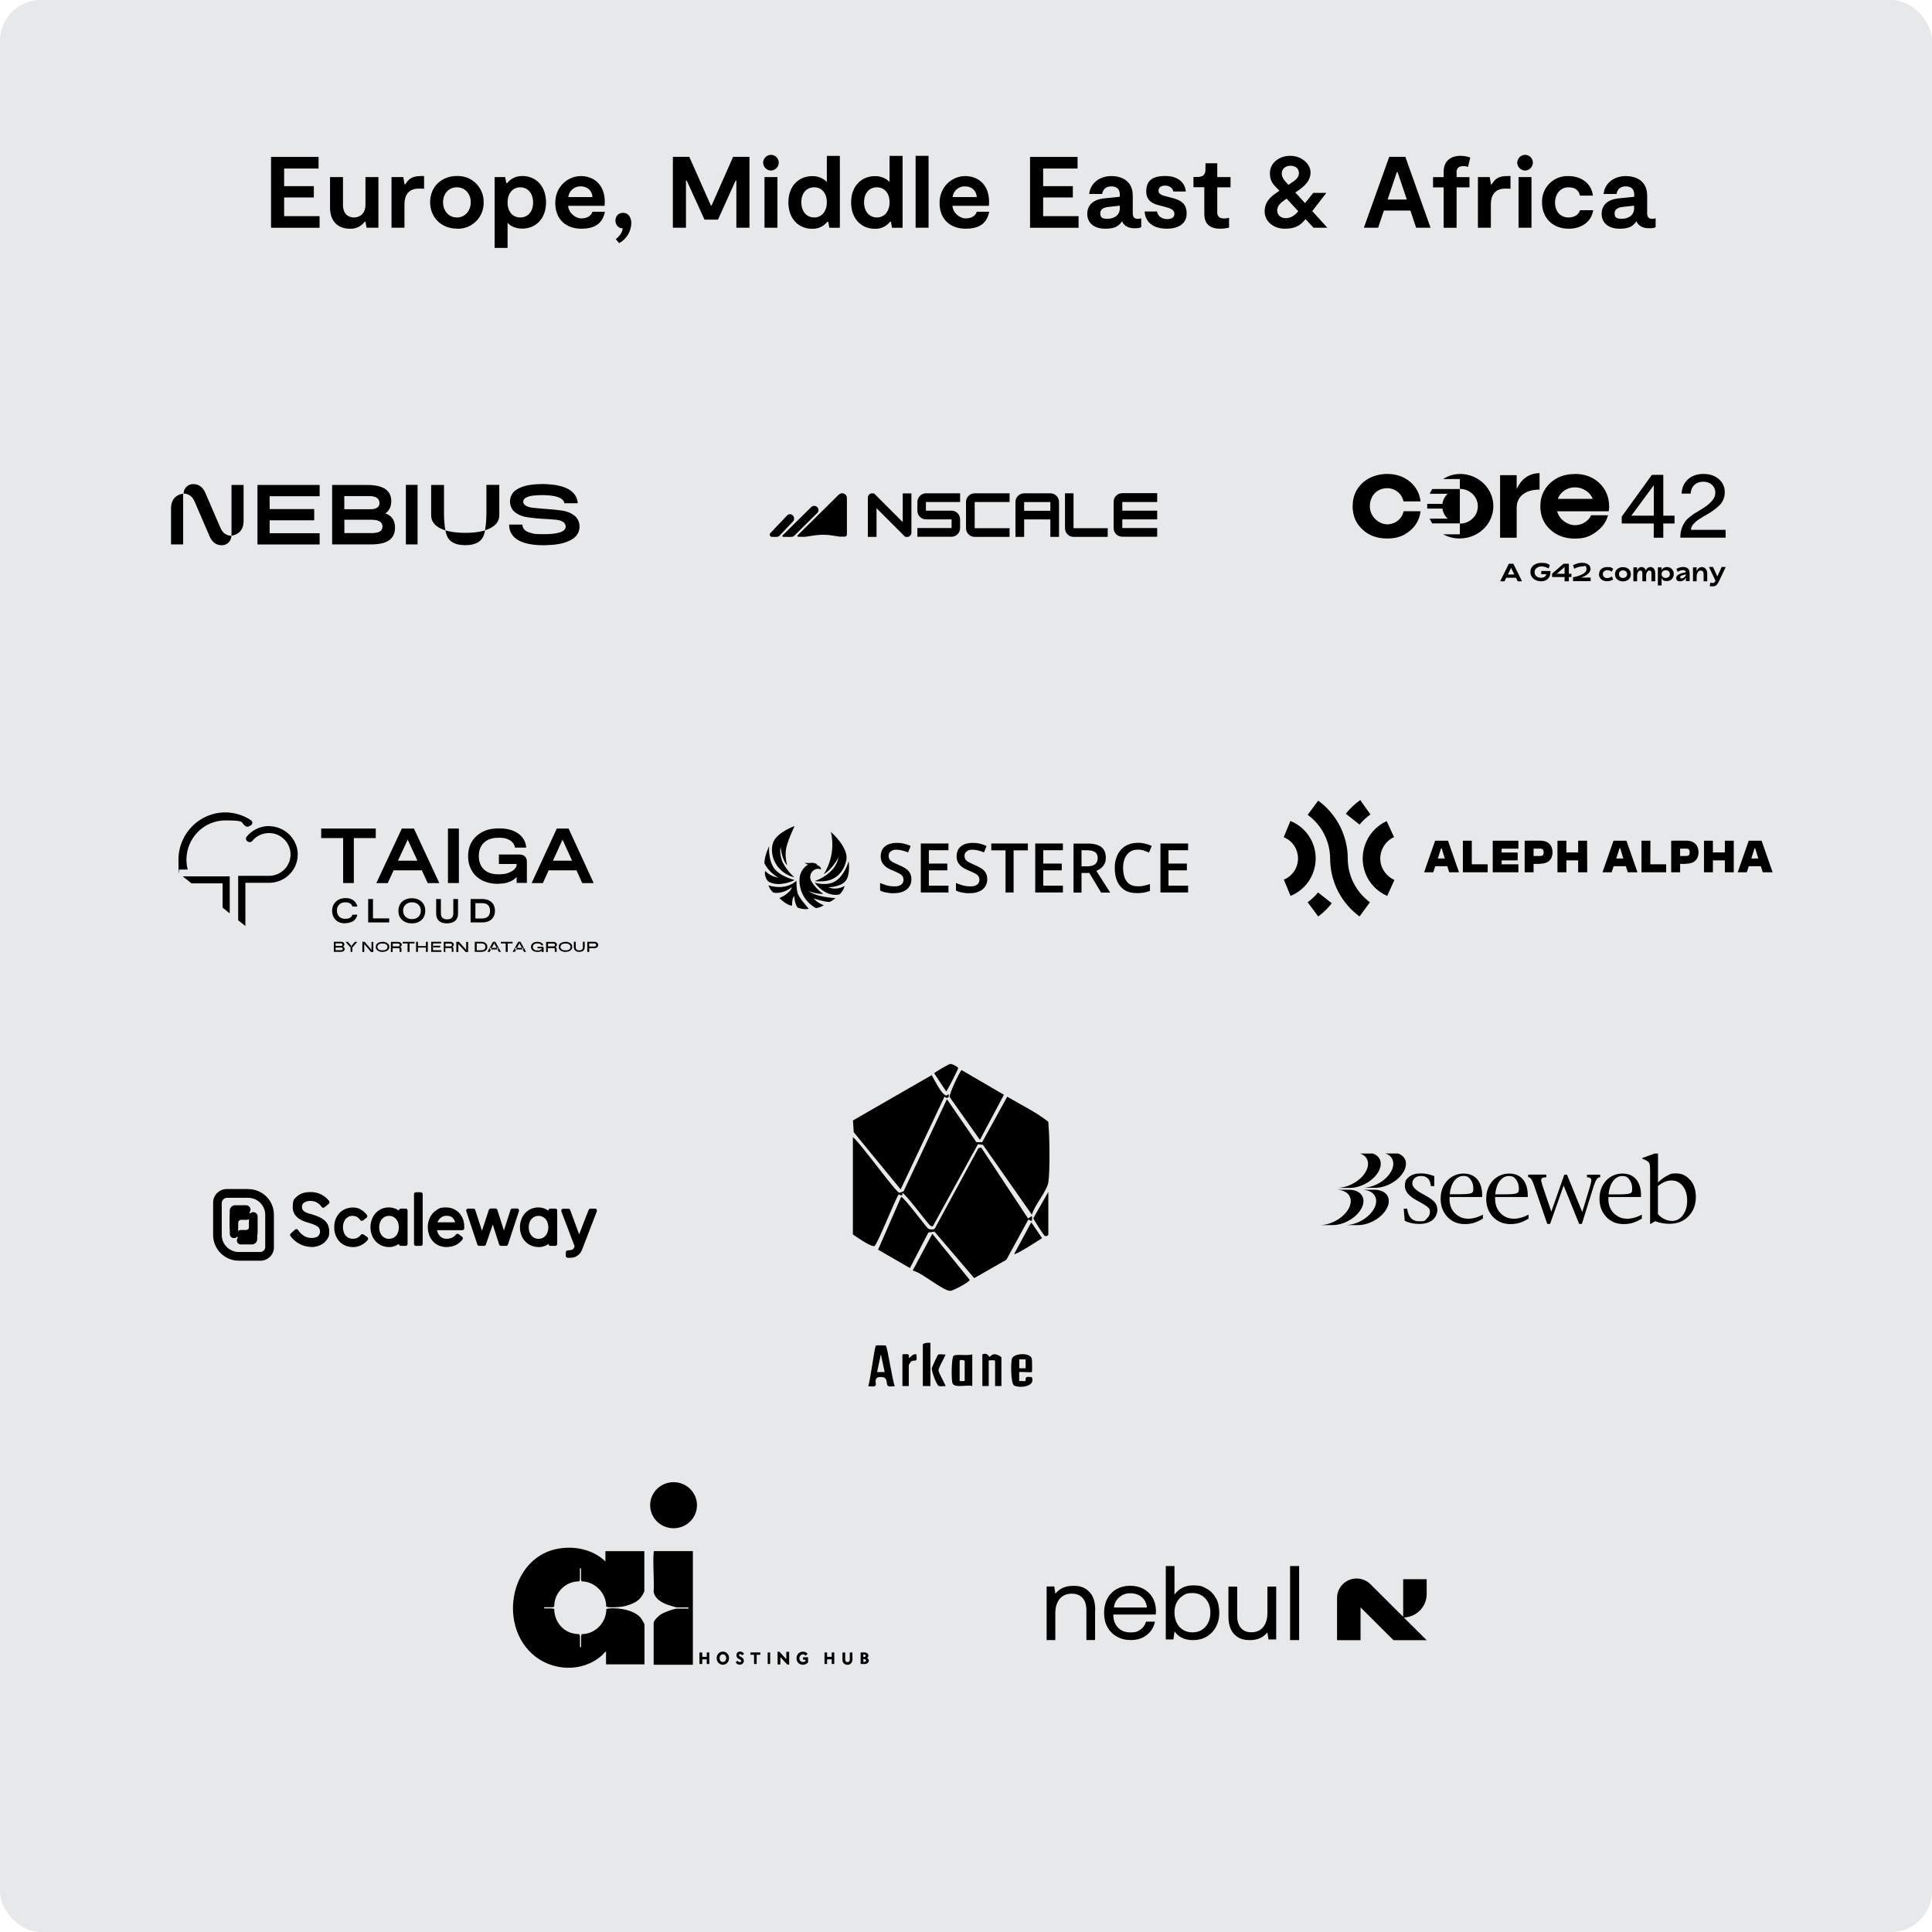<?xml version="1.0" encoding="UTF-8"?>
<svg id="Layer_1" xmlns="http://www.w3.org/2000/svg" version="1.1" viewBox="0 0 2492 2492">
  <!-- Generator: Adobe Illustrator 29.7.1, SVG Export Plug-In . SVG Version: 2.1.1 Build 8)  -->
  <defs>
    <style>
      .st0 {
        fill: #e7e8ea;
      }

      .st1 {
        fill: none;
      }

      .st2 {
        fill-rule: evenodd;
      }
    </style>
  </defs>
  <rect class="st0" x="0" y="0" width="2492" height="2492" rx="52.8" ry="52.8"/>
  <path d="M366.5,278.7v-24h38.3v-14.6h-38.3v-22.7h44.4v-15h-61.3v91.4h62.6v-15h-45.7Z"/>
  <path d="M488.1,228.4h-16.7v35.4c0,11.6-7.1,16.7-14.9,16.7s-14.1-5.2-14.1-15.9v-36.2h-16.7v39.6c0,17.1,9.9,27,25.5,27,7.5.4,14.7-2.9,19.2-9h1l1.4,7.7h15.3v-65.3h0Z"/>
  <path d="M505,293.7h16.7v-30.4c0-9.4,3.8-20,18.2-20s4.7.2,7.1.5v-16.7h-4.7c-11,0-15.4,4-19.5,10.6h-1l-1.6-9.3h-15.2v65.3Z"/>
  <path d="M589.3,295c18.2.8,33.7-13.3,34.5-31.6v-2.5c.5-18.2-14-33.4-32.2-33.9h-2.3c-19.6,0-34.5,13.7-34.5,33.8s15,34.1,34.5,34.1M589.3,280.5c-10.7,0-17.8-8.6-17.8-19.6s7.1-19.3,17.8-19.3,17.9,8.5,17.9,19.3-7.1,19.6-17.9,19.6"/>
  <path d="M673.7,227.1c-7.6-.3-14.8,3.1-19.5,9h-1.2l-1.4-7.7h-13.6v91.4h16.7v-32.3c3.5,3.9,10.1,7.4,18.9,7.4,17.1,0,30.7-12.5,30.7-33.8s-13.2-34.1-30.7-34.1M671,280.5c-9.9,0-16.3-7.8-16.3-19.3s6.4-19.6,16.3-19.6,16.6,7.8,16.6,19.6-6.7,19.3-16.6,19.3"/>
  <path d="M764.2,273.1c-1.8,5.6-7.1,8.6-14.4,8.6s-16.3-6.8-17-16.2h47l.3-4.8c0-23.4-14.9-33.6-31-33.6s-32.9,13.1-32.9,34.6,14.1,33.3,33.6,33.3,27.8-8.5,30.4-21.9h-16.1.1ZM749.2,240.4c8.6,0,14.6,5.7,15,13.8h-31.2c.9-8.1,8-14.2,16.2-13.8"/>
  <path d="M803.7,274.5c-5.6,0-9.9,3.8-9.9,10.1s5.1,10.3,9.3,9.8c0,5-3.9,10.1-8.8,14.1l4.3,5.1c9.4-5.1,15.4-14.9,15.7-25.6,0-7.8-3.9-13.5-10.6-13.5"/>
  <path d="M966.6,202.3h-21l-27.7,62.7h-1l-27.8-62.7h-21.2v91.4h16.9v-60.7h1l22.9,50.3h17.4l22.7-50.3h1v60.7h16.9v-91.4h-.1Z"/>
  <path d="M994.4,220c5.5-.2,9.9-4.6,10.1-10.1,0-5.6-4.4-10.1-9.9-10.2h0c-5.6,0-10.2,4.6-10.3,10.2.2,5.6,4.7,10,10.3,10.1M986.1,293.7h16.7v-65.3h-16.7v65.3Z"/>
  <path d="M1066.5,201v33.6c-5-4.9-11.9-7.6-18.9-7.4-17.1,0-30.7,12.5-30.7,33.8s13.2,34.1,30.7,34.1c7.6.3,14.8-3.1,19.5-9h1.2l1.4,7.7h13.6v-92.7h-16.8ZM1050.2,280.5c-9.9,0-16.6-7.8-16.6-19.6s6.7-19.3,16.6-19.3,16.3,7.8,16.3,19.3-6.4,19.6-16.3,19.6"/>
  <path d="M1147.4,201v33.6c-5-4.9-11.9-7.6-18.9-7.4-17.1,0-30.7,12.5-30.7,33.8s13.2,34.1,30.7,34.1c7.6.3,14.8-3.1,19.5-9h1.2l1.4,7.7h13.6v-92.7h-16.8ZM1131.1,280.5c-9.9,0-16.6-7.8-16.6-19.6s6.7-19.3,16.6-19.3,16.3,7.8,16.3,19.3-6.4,19.6-16.3,19.6"/>
  <path d="M1181,201h16.7v92.7h-16.7v-92.7h0Z"/>
  <path d="M1259.9,273.1c-1.8,5.6-7.1,8.6-14.4,8.6s-16.3-6.8-17-16.2h47l.3-4.8c0-23.4-14.9-33.6-31-33.6s-32.9,13.1-32.9,34.6,14.1,33.3,33.6,33.3,27.8-8.5,30.4-21.9h-16.1,0ZM1244.9,240.4c8.6,0,14.6,5.7,15,13.8h-31.2c.9-8.1,8-14.2,16.2-13.8"/>
  <path d="M1345.5,278.7v-24h38.3v-14.6h-38.3v-22.7h44.4v-15h-61.3v91.4h62.6v-15h-45.7Z"/>
  <path d="M1467.6,282.2c-4.2.2-6.4-2.1-6.5-6.8v-23.1c0-17.5-12.4-25.2-27.7-25.2s-27.2,9.5-28.5,23.1h16.7c1-5.9,4.7-9.8,11.8-9.8s11,3.5,11,10.7v2.7l-20.4,2.1c-12,1.2-21.6,7.3-21.6,19.9s9.8,19.2,23.1,19.2,17.5-3.7,21.8-9.5c2.7,6.3,8.9,8.9,15.9,8.9s6.3-.5,8.8-1.4v-11.5c-1.4.5-2.9.8-4.4.8M1444.4,268.5c0,10.3-8.9,13.7-15.9,13.7s-9.3-1.8-9.3-7.1,4.6-7.6,10.6-8.2l14.6-1.6v3.1h0Z"/>
  <path d="M1505.3,295c13.8,0,25.3-6,25.3-19.5s-8.1-17.5-19.5-20.4l-6.1-1.6c-6.3-1.7-10.7-2.9-10.7-7.4s3.5-6.7,8.6-6.7,9.8,2.9,10.5,7.6h16.1c-.9-10.7-9-20-26.6-20s-24.4,6.9-24.4,20,9.9,16.3,18.7,18.4l6.1,1.6c7.1,1.8,11.5,3.9,11.5,8.9s-4.4,6.7-9.5,6.7-11.9-2.7-12.8-9.8h-16.1c.9,13.5,10.6,22.2,29,22.2"/>
  <path d="M1573.8,295c3.9,0,7.7-.5,11.5-1.4v-12.7c-2.1.6-4.2.9-6.4.9-7.8,0-8.8-4.4-8.8-8.1v-32.1h17.1v-13.2h-17.1v-17.8h-15.2v7.8c0,7.1-3.1,9.9-11.1,9.9h-4.4v13.2h14v34.4c0,7.2,2.1,19.1,20.4,19.1"/>
  <path d="M1712.1,293.7l-19.5-21.4,18.2-23.5h-16.9l-10.6,13.2-12.5-13.7,4.3-3c9-6.4,15.3-12.8,15.3-23.1s-11-21.2-26.1-21.2-26.3,9.7-26.3,22.3,6.4,16.3,12.3,22.7h0c0,.1-2.9,2-2.9,2-8.1,5.4-16.2,12.1-16.2,24.8s11.4,22.2,25.9,22.2,20.2-4.5,26.9-12.4l10.2,11.1h17.8,0ZM1661.7,238.2c-5-5.2-8.4-9-8.4-14.6s4.6-9.8,11.1-9.8,11,3.5,11,9.4-4.2,9-9.9,12.8l-3.7,2.5v-.3h0ZM1658.4,281.4c-6.3,0-11-4-11-9.8s4-9.7,9.5-13.6l2.7-1.8,15,16.3c-4.8,5.6-9.7,8.9-16.3,8.9"/>
  <path d="M1826.8,293.7h18.4l-32.5-91.4h-20.8l-32.7,91.4h18.4l7.4-22.1h34.2l7.4,22.1h.2ZM1789.8,257.4l11.9-35.3h1l11.9,35.3h-24.8Z"/>
  <path d="M1878.7,222.3c0-5.5,3.3-8,8.1-8s4.4.3,6.7,1l2.9-12.1c-4-1.4-8.3-2.2-12.5-2.2-12.8,0-21.8,6.8-21.8,20.4v7.1h-13.7v13.2h13.7v52.1h16.7v-52.1h16.6v-13.2h-16.6v-6.1h0Z"/>
  <path d="M1906.3,293.7h16.7v-30.4c0-9.4,3.8-20,18.2-20s4.7.2,7.1.5v-16.7h-4.7c-11,0-15.4,4-19.5,10.6h-1l-1.6-9.3h-15.2v65.3Z"/>
  <path d="M1967.1,220c5.5-.2,9.9-4.6,10.1-10.1,0-5.6-4.4-10.1-9.9-10.2h0c-5.6,0-10.2,4.6-10.3,10.2.2,5.6,4.7,10,10.3,10.1M1958.7,293.7h16.7v-65.3h-16.7v65.3Z"/>
  <path d="M2023.4,295c17,0,29.4-9.3,31.6-23.9h-16.9c-2.2,6.1-7.1,9.2-14.8,9.4-10.7,0-17.5-7.7-17.5-19.2s7.3-19.7,17.2-19.7,13.5,4.7,14.9,10.7h16.7c-2.1-17.1-16.5-25.2-31.6-25.2-18-.7-33.2,13.3-34,31.3v2.9c0,19.7,13.8,33.7,34.2,33.7"/>
  <path d="M2131.1,282.2c-4.2.2-6.4-2.1-6.5-6.8v-23.1c0-17.5-12.4-25.2-27.7-25.2s-27.2,9.5-28.5,23.1h16.7c1-5.9,4.7-9.8,11.8-9.8s11,3.5,11,10.7v2.7l-20.4,2.1c-12,1.2-21.6,7.3-21.6,19.9s9.8,19.2,23.1,19.2,17.5-3.7,21.8-9.5c2.7,6.3,8.9,8.9,15.9,8.9s6.3-.5,8.8-1.4v-11.5c-1.4.5-2.9.8-4.4.8M2107.8,268.5c0,10.3-8.9,13.7-15.9,13.7s-9.3-1.8-9.3-7.1,4.6-7.6,10.6-8.2l14.6-1.6v3.1h0Z"/>
  <path class="st2" d="M1789.2,629.7c10.5,0,19,7.1,21.1,17h22c-1.2-10.2-5.7-18.8-13.8-25.5-8.1-6.7-18-9.9-29.4-9.9s-23.5,3.9-31.8,11.7c-8.5,8-12.6,17.9-12.6,30s4.2,22.1,12.6,29.9c8.3,7.8,19,11.7,31.8,11.7s21.3-3.2,29.4-9.9,12.6-15.1,13.8-25.3h-21.8c-2.2,9.9-10.8,16.9-21.3,16.9s-22.3-9.8-22.3-23.2,9.1-23.4,22.3-23.4M1956.3,630.9v-18h-21.4v80.7h21.4v-38.9c0-14.4,11.5-23.2,29.5-23.2v-21.2c-13.3,0-23.7,7.5-29.5,20.6h0ZM2031.3,611.4c-12.8,0-23.5,3.9-31.8,11.7-8.5,8-12.7,17.9-12.7,30s4.2,22.1,12.7,29.9c8.3,7.8,19,11.7,31.8,11.7s19.3-2.8,27.3-8.5,13.1-12.8,15.5-21.6h-21.8c-3.2,7.3-11.3,12.8-20.8,12.8s-20.3-7.3-23-17.9h66.4c.5-1.8.7-3.9.7-6.3-.2-12.2-4.3-22.2-12.7-30.2-8.3-7.8-18.8-11.7-31.6-11.7h0ZM2009.3,643.5c3.5-9.1,12-14.9,22.1-14.9s19.6,6,23,14.9h-45.1,0ZM2145.4,612.5h-14.7l-38.9,53.8v8.9h41.3v18.4h12.3v-18.4h14.5v-10.1h-14.5v-52.6h0ZM2133.1,665.1h-28.9l29-39.2v39.2h-.1ZM2181.1,683.5c.1-1.4.4-2.7.8-4,1-2.5,4.2-5.4,5.6-6.8.7-.7,2.2-1.8,4.5-3.2s3.7-2.3,4.2-2.7c.6-.3,2.4-1.4,5.1-2.9,7-4.1,10.5-6.6,15.8-11.4,5.1-4.8,7.6-10.7,7.6-17.6s-2.6-12.5-7.7-17c-5.1-4.3-11.7-6.6-19.7-6.6s-14.7,2.2-19.9,6.8-8,10.8-8.4,18.6h11.7c.6-9.8,7.3-15.4,16.3-15.4s15.5,5.8,15.5,14.1-7.1,15.2-20.2,22.9c-3.1,1.8-5.5,3.2-7,4.2s-3.7,2.6-6.4,4.8-4.8,4.5-6,6.5c-2.8,4.2-5.5,11-5.5,18.5v1.2h58.4v-10.1h-44.8.1,0ZM1955.2,745.2h-12.4l-2.2,4.6h-5.6l11.2-22.7h5.8l11.2,22.7h-5.6l-2.2-4.6h-.2ZM1953.2,741l-4.1-8.5-4.1,8.5h8.3-.1ZM1999.9,736.5v.7c0,9.3-5.9,12.6-12.2,12.6s-13.7-3.9-13.7-11.9,6.8-11.9,14-11.9,8.2,1.2,11,2.8l-1.5,4.4c-2.2-1.3-5.5-2.6-9.2-2.6s-8.9,2.1-8.9,7.2,4,7.4,8.2,7.4,6.4-1.7,6.8-4.6h-6.4v-4.1h11.9,0ZM2026.9,740.1v4.2h-3.3v5.5h-5.5v-5.5h-16.1v-4.4l14.8-12.8h6.8v13h3.3,0ZM2008,740.1h10.1v-8.7l-10.1,8.7ZM2029.1,744.6c3-.6,17.2-3.6,17.2-10.2s-2.5-3.8-5.7-3.8-7.8,1.7-10.1,3l-1.5-4.5c2.8-1.6,7.1-3.2,11.8-3.2s10.8,2.1,10.8,7.9-7.6,9.8-12.4,11.2h12.5v4.6h-22.7v-5.2h0v.2ZM2062.6,740.5c0-5.8,4.5-9.1,10.3-9.1s5.3.7,7.9,2.1l-1.8,3.9c-2-1.4-3.9-2-6.1-2s-5.5,1.8-5.5,5,2.5,5.2,5.4,5.2,4.2-.7,6.2-2.1l1.8,3.9c-2.7,1.7-5.4,2.3-8.1,2.3-5.8,0-10.3-3.5-10.3-9.2h.2ZM2083.1,740.7c0-5.5,4.3-9.2,10.3-9.2s10.2,3.8,10.2,9.2-4.2,9.2-10.2,9.2-10.3-3.7-10.3-9.1M2098.7,740.6c0-3-2.2-4.9-5.3-4.9s-5.2,2-5.2,4.9,2.2,4.9,5.2,4.9,5.3-1.9,5.3-4.9M2135,738.7v11.1h-4.9v-10.7c0-2-.8-3.2-2.7-3.2s-3.8,2-4.1,6v7.9h-4.9v-10.7c0-2-.9-3.2-2.7-3.2s-4.1,2.3-4.1,7.1v6.8h-4.8v-18h4.8v4.3c1-2.7,2.9-4.7,5.6-4.7s4.9,1.6,5.7,4.5c1-2.7,3-4.5,6-4.5s6,2.5,6,7.3h0ZM2158.9,740.4c0,5.3-3.8,9.1-8.8,9.1s-5.5-1.5-6.9-3.9v9.5h-4.8v-23.3h4.8v3.4c1.4-2.4,3.8-3.8,6.9-3.8,5.1,0,8.8,3.8,8.8,9M2153.9,740.5c0-2.9-2.1-5-5.3-5s-5.4,2.1-5.4,5,2.2,5,5.4,5,5.3-2.1,5.3-5M2179.4,738.9v10.6h-4.8v-4.4c-1.6,3-4.2,4.7-7.5,4.7s-5-1.3-5-4.2c0-4.9,8-6.7,12.5-7.5-.3-1.9-1.8-2.7-3.9-2.7s-4.9.9-6.8,2.2l-1.5-3.8c2.3-1.5,5.3-2.5,8.4-2.5,4.5,0,8.5,1.9,8.5,7.5M2174.7,740.8c-4.9,1-7.5,1.9-7.5,3.7s1.1,1.5,2,1.5c2.5,0,5.2-2.6,5.5-5.2M2202.1,739.7v10.1h-4.7v-9.3c0-3-1.3-4.6-3.8-4.6s-5.2,2.5-5.2,8.5v5.4h-4.7v-18h4.7v5c1.1-3.1,3.5-5.4,6.8-5.4s6.9,2.8,6.9,8.3h0ZM2225.9,731.4l-8.5,18c-2.2,4.6-3.9,6.9-8.1,6.9s-2.4,0-4-.4l.7-4.4c1.3.4,2.4.5,3.3.5,1.8,0,2.5-1.2,3.2-2.7l.2-.4-8.4-17.6h5.2l5.6,12.2,5.6-12.2h5.2ZM1883,694.6v-5.4h-21.6c6.3,3.4,13.7,5.4,21.6,5.4M1883,611.4c-7.9,0-15.3,2.4-21.6,6.5h21.6v-6.5ZM1883,675.2v-44.4h-35.6c-1.2,1.9-2.4,4-3.3,6.1h23.2c-3.7,3.4-6.1,8-6.8,13h-19.6c0,1,0,2,0,3s0,2,0,3.1h19.6c.7,5.1,3.2,9.6,6.8,13h-23.2c.9,2.1,2,4.2,3.3,6.1h35.6ZM1883,675.4c12.8,0,23.2-10,23.2-22.4s-10.4-22.4-23.2-22.4v-19.3c23.9,0,43.2,18.6,43.2,41.6s-19.4,41.6-43.2,41.6v-19.2h0ZM1119.4,692.5v-50.6c0-3.1,2.5-5.6,5.6-5.6s2.9.6,4,1.7l35.4,35.4v-37h11.2v50.6c0,3.1-2.5,5.6-5.6,5.6s-2.9-.6-4-1.7l-35.4-35.4v37h-11.2ZM1238.4,647.5h-44.1v11.2h33.1c6.1,0,11,5,11,11.2v11.2c0,6.2-5,11.2-11,11.2h-44.1v-11.2h44.1v-11.2h-33.1c-6.1,0-11-5-11-11.2v-11.2c0-6.2,5-11.2,11-11.2h44.1v11.2ZM1257.2,692.5c-6.2,0-11.2-5-11.2-11.2v-33.8c0-6.2,5-11.2,11.2-11.2h45v11.2h-45v33.8h45v11.2h-45ZM1354.8,636.3c6.2,0,11.2,5,11.2,11.2v45h-11.2v-22.5h-33.8v22.5h-11.2v-45c0-6.2,5-11.2,11.2-11.2h33.8ZM1321,658.8h33.8v-11.2h-33.8v11.2ZM1384.7,692.5c-6.1,0-11-5-11-11.2v-45h11v45h44.1v11.2h-44.1ZM1492.6,647.5h-45v11.2h45v11.2h-45v11.2h45v11.2h-45c-6.2,0-11.2-5-11.2-11.2v-33.8c0-6.2,5-11.2,11.2-11.2h45v11.4ZM1092.4,642.3c0-5.4-6.6-8.1-10.5-4.3l-53,52.4c-.8.8-.2,2,.8,2h8.8l11.8-1.8c7.5-1.1,15.1-1.1,22.6,0l10,1.6h6.6c1.6,0,2.9-1.3,2.9-2.9h0v-47.2h0ZM1010.3,692.5c-1.1,0-1.6-1.3-.8-2l36.8-36.4c2.2-2.1,5.6-2.1,7.8,0,2.1,2.1,2.2,5.5,0,7.6h0l-29.4,29.1c-1.1,1-2.5,1.7-4,1.7h-10.4ZM995.7,692.5c-2.5,0-3.7-3.1-2-4.9l21.5-22.7c2.1-2.2,5.4-2.2,7.5,0,2.1,2.2,2.1,5.7,0,7.9l-17.1,18c-1,1.1-2.4,1.7-3.9,1.7h-6ZM523.5,625.4h15.1v76.8h-15.1v-76.8ZM412.3,640v-14.5h-80.2v76.8h80.2v-14.5h-64.5v-16.7h57.5v-14.5h-57.5v-16.5h64.5ZM473.9,625.5h-45.5v76.7h50.3c23.2,0,30.8-8.8,30.8-21.7s-8.3-17-12.5-18.2c4.2-2.8,7.7-8,7.7-15.9,0-17.8-17.2-20.8-30.6-20.9h-.2ZM476.7,639.9h-32.6v16.9h34.8c4.2,0,10.6-1.5,10.6-7.9s-5.5-9-12.8-9h0ZM478.7,670.4h-34.5v17.2h34.8c7.2,0,14.3-1.2,14.3-8.5s-7.8-8.7-14.5-8.7h0ZM741.3,665.4c-7.9-6.3-14.6-6.8-27.9-8.2-1.5,0-23.2-1.9-24.8-2.1-14.8-1.4-13.7-8-13.7-8,0-7.4,14.9-8,14.9-8,12.4-1.2,36.6-.9,38.2,10h17.2c-1.5-21.5-28.3-24.6-45.5-24.8-11.4.3-23.8,1-33.6,7.3-11,7.2-10,21.6-3,28.1,2.7,2.3,6.8,5.5,15.2,7.1,3.8.7,10.2,1.6,18.8,2.2,0,0,13.8.8,16.8,1.1,4.4.3,14.8.9,15.7,8.5.9,8.1-13,10.4-27.4,10.4s-12.7-.3-19.2-2.1c-5.6-1.6-8.8-4.8-9.3-10.3h-17c0,23.1,26.4,26.7,44.8,26.7,12.6-.3,26.2-1.2,37.1-8.1,12-7.8,10.8-23,2.8-29.8h0ZM572.7,625.5h-16.6v39.1c0,10.8,8.8,16.5,18.4,19.5-1.5-7.6-1.8-16.7-1.8-21.4v-37.2h0ZM644,664.5v-39.1h-16.6v37.2c0,4.7-.4,13.8-1.8,21.4,9.7-3,18.4-8.7,18.4-19.5h0ZM600,687.3c-16.3,0-25.5-3.2-25.5-3.2.4,2.2,1,4.3,1.6,6.1,2.8,8,10.2,13,24,13s21.2-5,24-13c.6-1.8,1.2-3.9,1.6-6.1,0,0-9,3.2-25.6,3.2M298.6,625.5v65.4s15.6-1,15.6-18.8v-46.6h-15.6ZM236.2,702.2v-65.4s-15.6,1-15.6,18.8v46.6h15.6ZM284.3,680.8l-19.4-45c-3.2-7.3-8.3-11.4-15.7-11.4s-12.4,6-12.4,12.4c0,0,9.2-1.3,14.2,10.1l19.4,45c3.2,7.3,8.3,11.4,15.7,11.4s12.4-6,12.4-12.4c0,0-9.3,1.3-14.2-10.1h0ZM1071.7,1073s23.8,20.5,19.8,37.3-15.2,22.1-15.2,22.1c0,0-7.8,6-25.5,4.1,0,0,27.2-8.6,30.8-31.1,0,0-6.9,15-19.2,22.3,0,0,16.8-23.1,9.3-54.8"/>
  <path class="st2" d="M1050.8,1138.5s16.9,5.5,28.2-2.9c11.3-8.3,15.6-24.8,15.6-24.8,0,0,2.5,15.7-3.2,24.5s-22.6,9.1-22.6,9.1c0,0,8.5,4.8,20.5-1.5,0,0-.5,4.9-6.3,10.7,0,0-16.6,5.3-32.2-15.1h0ZM1024.9,1065.5s-21.2,7.5-27,19.7c-1.8,3.8-2.3,7.8-2.2,11.7.2,11.5,6.2,21.9,15.5,28.6,3.7,2.6,8.2,5,13.4,6.1,0,0-8.8-7.3-15.2-19.5,0,0-4.7-10.6-2.5-19.8,0,0,1.3,16.4,8.4,23.9,0,0-3.1-10.3-1.5-20.6,1.6-10.3,11-29.9,11-29.9h0v-.2Z"/>
  <path class="st2" d="M992,1091.5s-5.6,11.6-6.1,21.7c0,0,4.6,11.2,18,18.8,0,0-8.8-.7-17-8.5,0,0-1.4,4.7,2.1,11s16.5,5.8,16.5,5.8c0,0,10-.3,19.5-5.2,0,0-19.5-4.6-27-15.9-7.5-11.2-5.9-27.6-5.9-27.6h0Z"/>
  <path class="st2" d="M1027.5,1135.8s-12.1,13.5-36.2,6.2c0,0,1.2,4.9,6,9.2,0,0,10.5,3.3,24.2-6.9,0,0-1.6,7.8-16.1,14,0,0,8.2,9,16.2,10,0,0-.3-9.5,2.8-12.7,0,0,.5,10.5,4.5,15.1,0,0,8.1,3.2,14.3,1.4,0,0-12.5-13.5-14.4-20.2s-1.4-16-1.4-16h0Z"/>
  <path class="st2" d="M1077.9,1158.5s-18.8-1-29.5-6c-2.1-1-4.1-2.2-6-3.6,5.8,3,12.7,3.8,16.5,4.1,1.8,0,3,0,3,0-8.2-5.9-12.8-11.9-15.5-16.6-4.6-8.3,3.2-18.2,12.1-15.2.5.2.7.2.7.2-.8-4.7-4.8-5.1-4.8-5.1-.3-1.4-1.8-2.2-1.8-2.2,0,0-2.3-1.3-5.3-1.2h-.8c-.2,0-4.1.7-8.3,0,0,0,1.9,2.2,4.4,2.2,0,0-3.1,1.8-4.2,3-3.2,3.4-5,6.1-6.2,10,0,0-3.5,10.7,2.6,24.3,6.1,13.6,17.7,18.9,17.7,18.9,0,0,5.8-.5,10-3.8,0,0-7.7-2.4-13.2-8.7,0,0,12.8,4.4,20.5,4.6,0,0,4.1-1.3,8-5.2M1175.6,1134c0,3.8-.9,7-2.8,9.7-1.8,2.7-4.4,4.8-7.8,6.2-3.4,1.5-7.4,2.2-12.2,2.2s-4.5,0-6.6-.4c-2-.2-4-.6-6-1.1-1.7-.5-3.4-1.1-5-1.9v-9.8c2.5,1.1,5.4,2.2,8.6,3.1s6.4,1.3,9.7,1.3,4.9-.3,6.6-1c1.8-.7,3.1-1.7,4-3s1.3-2.9,1.3-4.6-.5-3.5-1.5-4.8-2.5-2.5-4.6-3.5c-2-1.1-4.5-2.2-7.6-3.5-2.1-.8-4-1.8-6-2.8-1.8-1-3.5-2.3-5-3.8s-2.7-3.2-3.5-5.1c-.8-2-1.2-4.3-1.2-7s.8-6.6,2.5-9.2c1.7-2.5,4.1-4.5,7.2-5.8s6.8-2,11-2,6.4.3,9.3,1c3,.7,5.9,1.7,8.6,3l-3.3,8.3c-2.4-1-5-1.9-7.5-2.5-2.4-.6-4.9-1-7.4-1s-4,.3-5.5,1-2.7,1.6-3.5,2.8c-.8,1.2-1.2,2.6-1.2,4.2s.5,3.4,1.3,4.7c.9,1.2,2.3,2.4,4.2,3.4,1.9,1,4.4,2.2,7.4,3.5,3.5,1.5,6.4,3,8.8,4.5,2.5,1.6,4.3,3.5,5.6,5.7s2,5,2,8.2h0ZM1223.4,1151.2h-35.7v-63.2h35.7v8.7h-25.3v17.2h23.8v8.7h-23.8v19.8h25.3v8.8ZM1273.4,1134c0,3.8-.9,7-2.8,9.7-1.8,2.7-4.4,4.8-7.8,6.2-3.4,1.5-7.4,2.2-12.1,2.2s-4.5,0-6.6-.4c-2-.2-4-.6-6-1.1-1.7-.5-3.4-1.1-5-1.9v-9.8c2.5,1.1,5.4,2.2,8.6,3.1s6.4,1.3,9.7,1.3,4.9-.3,6.6-1c1.8-.7,3.1-1.7,4-3s1.3-2.9,1.3-4.6-.5-3.5-1.5-4.8-2.5-2.5-4.6-3.5c-2-1.1-4.5-2.2-7.6-3.5-2.1-.8-4-1.8-6-2.8-1.8-1-3.5-2.3-5-3.8s-2.7-3.2-3.5-5.1c-.8-2-1.2-4.3-1.2-7s.8-6.6,2.5-9.2,4.1-4.5,7.2-5.8,6.8-2,11-2,6.4.3,9.3,1c3,.7,5.9,1.7,8.6,3l-3.3,8.3c-2.4-1-5-1.9-7.5-2.5-2.4-.6-4.9-1-7.4-1s-4,.3-5.5,1-2.7,1.6-3.5,2.8c-.8,1.2-1.2,2.6-1.2,4.2s.5,3.4,1.3,4.7c.9,1.2,2.3,2.4,4.2,3.4,1.9,1,4.4,2.2,7.4,3.5,3.5,1.5,6.4,3,8.8,4.5,2.5,1.6,4.3,3.5,5.6,5.7s2,5,2,8.2h0ZM1307.4,1151.2h-10.4v-54.4h-18.4v-8.8h47.2v8.8h-18.4v54.4h0ZM1371,1151.2h-35.7v-63.2h35.7v8.7h-25.3v17.2h23.8v8.7h-23.8v19.8h25.3v8.8ZM1402.4,1088c5.4,0,9.9.7,13.4,2s6.2,3.3,7.9,6c1.8,2.7,2.6,6.2,2.6,10.3s-.6,5.8-1.7,8c-1.2,2.2-2.7,4-4.5,5.5-1.8,1.4-3.9,2.6-6,3.5l17.9,28h-11.7l-15.2-25.3h-10.1v25.3h-10.3v-63.2h17.8-.1ZM1401.7,1096.7h-6.7v20.7h7.2c4.8,0,8.2-.9,10.4-2.7s3.3-4.4,3.3-7.9-1.2-6.2-3.5-7.8c-2.3-1.5-5.9-2.3-10.7-2.3M1467.8,1095.9c-3,0-5.7.5-8.1,1.6s-4.3,2.7-6,4.8c-1.6,2-2.9,4.5-3.8,7.5s-1.3,6.2-1.3,9.8.7,9.1,2.1,12.7c1.4,3.5,3.5,6.2,6.3,8.1s6.4,2.8,10.7,2.8,5.2-.2,7.8-.8c2.5-.5,5.1-1.2,7.8-2.1v8.8c-2.5,1-5.1,1.8-7.8,2.2s-5.6.7-9,.7c-6.4,0-11.8-1.3-16-4s-7.4-6.5-9.5-11.3-3.1-10.6-3.1-17.1.7-9.2,2-13.1c1.3-4,3.2-7.4,5.8-10.3,2.5-2.9,5.6-5.1,9.3-6.7,3.8-1.6,8-2.4,12.8-2.4s6.2.4,9.3,1.1c3.1.7,5.9,1.7,8.5,3l-3.6,8.5c-2.2-1-4.5-1.9-6.8-2.7-2.4-.8-4.9-1.1-7.4-1.1h0ZM1532.5,1151.2h-35.7v-63.2h35.7v8.7h-25.3v17.2h23.7v8.7h-23.7v19.8h25.3v8.8ZM235.7,1130.4h60.6v47.7l-9.2-7.4v-31.3h-40.1l-11.3-9h0ZM348.3,1065.5c-12-.4-23,4.8-30.2,13.8-1.5,1.9-1,4.5,1,5.8l1,.6c1.6,1,3.9.6,5.2-.9,5.9-7.4,15.2-11.2,25-10.1,12.7,1.5,23,11.8,24.3,24.4,1.8,16.6-11.3,30.6-27.7,30.6h-30.3v.4c-.1,0-.1-.4-.1-.4h-9.3v57.3l9.3,7.4v-55.7h30.6c21.2,0,38.1-17.6,36.9-38.8-1.1-18.4-16.8-33.5-35.6-34.2h0v-.2ZM442.6,1139v-58h-28.3v-12.3h70.4v12.3h-28.3v58h-13.8ZM577.8,1068.7h14.1v70.3h-14.1v-70.3ZM643.2,1140.1c-8.2,0-15.2-1.5-21.2-4.5-5.8-3-10.5-7.2-13.5-12.7-3.1-5.3-4.7-11.5-4.7-18.6s1.6-13.2,4.7-18.5c3.2-5.3,7.7-9.5,13.7-12.7,5.8-3.1,13-4.6,21.2-4.6s13.7,1.1,18.9,3.2c5.1,2.2,9.1,5.1,11.8,8.9,2.8,3.7,4.4,8,4.6,12.7h-14.4c-.2-1.4-.6-2.8-1.5-4.3-.8-1.5-1.9-2.8-3.5-4.1s-3.6-2.2-6.1-3.1-5.5-1.2-9.1-1.2h-1.6c-5,0-9.3.9-13.1,2.7-3.8,1.9-6.6,4.6-8.7,8-2.1,3.6-3.1,8-3.1,12.9s1,9.2,3.1,12.8,5,6.2,8.7,8c3.8,1.9,8.1,2.7,13,2.7h1.6c4.8,0,9-.6,12.2-2s5.8-2.8,7.6-4.8c1.8-1.9,2.6-3.8,2.6-5.7v-.8h-22.9v-12.2h26.6c3.1,0,5.3.9,7,2.5s2.5,4,2.5,7.1v27h-13.2v-7.7c-.9,1.1-2.2,2.4-4.2,3.7-2,1.4-4.5,2.5-7.6,3.5-3,1-6.8,1.5-11.3,1.5h0v.3ZM445.5,1191c-3.5,0-6.6-.6-9.2-2s-4.5-3.3-5.9-5.8-2-5.2-2-8.5.8-5.9,2.1-8.3c1.4-2.4,3.4-4.3,6-5.8,2.6-1.4,5.6-2.2,9.1-2.2s5.6.5,7.8,1.5,3.9,2.3,5.1,4,2,3.5,2.4,5.4h-6.4c-.2-1.2-.8-2.2-1.6-3-.9-.8-1.8-1.4-3-1.8s-2.5-.6-3.9-.6h-.8c-2.2,0-4.1.5-5.8,1.4-1.6,1-2.8,2.3-3.6,3.8-.9,1.7-1.2,3.5-1.2,5.4s.4,3.8,1.2,5.4c.9,1.7,2.1,3,3.6,3.8,1.6,1,3.5,1.4,5.8,1.4h.8c2.1,0,4-.4,5.5-1.3,1.6-.9,2.6-2.2,3-4h6.4c-.4,2-1.1,4-2.5,5.6-1.2,1.7-3,3-5.2,3.8-2.2,1-4.8,1.5-7.6,1.5h0v.3ZM474.9,1189.9v-30.3h6.2v25h20.9v5.2h-27.1ZM531.2,1191c-3.3,0-6.2-.6-8.9-1.9-2.6-1.3-4.7-3.2-6.2-5.6s-2.2-5.4-2.2-8.7.8-6.2,2.2-8.7c1.5-2.4,3.6-4.2,6.2-5.6,2.6-1.3,5.6-1.9,8.9-1.9s6.3.6,8.9,1.9c2.6,1.3,4.7,3.2,6.2,5.6s2.2,5.4,2.2,8.7-.8,6.2-2.2,8.7c-1.5,2.4-3.6,4.2-6.2,5.6s-5.6,1.9-8.9,1.9M531,1185.5h.8c2,0,3.8-.4,5.5-1.3,1.6-.9,3-2,4-3.7s1.5-3.6,1.5-5.8-.5-4.2-1.5-5.8c-1-1.5-2.3-2.8-4-3.7s-3.5-1.3-5.5-1.3h-.8c-2,0-3.7.4-5.5,1.3-1.6.9-3,2-4,3.7-1,1.5-1.5,3.6-1.5,5.8s.5,4.2,1.5,5.8c1,1.7,2.3,2.8,4,3.7,1.6.9,3.5,1.3,5.5,1.3M576.6,1191c-4.8,0-8.2-1.1-10.5-3.4-2.4-2.2-3.5-5.4-3.5-9.3v-18.7h6.1v18.5c0,2.5.6,4.4,2,5.7,1.4,1.2,3.1,2,5.6,2h.8c2.5,0,4.4-.6,5.6-2s2-3.1,2-5.7v-18.5h6.1v18.7c0,3.9-1.1,6.9-3.5,9.3-2.6,2.1-6.1,3.4-10.7,3.4M607,1189.9v-30.3h14.9c3.4,0,6.2.6,8.8,1.8,2.4,1.2,4.3,3,5.7,5.2,1.2,2.2,2,5,2,8.1s-.6,5.9-2,8.1c-1.3,2.3-3.3,4.1-5.7,5.2-2.4,1.2-5.3,1.8-8.8,1.8h-14.9ZM613.2,1184.7h8.4c3.5,0,6.1-.9,7.8-2.5,1.8-1.7,2.7-4.2,2.7-7.4s-.9-5.8-2.7-7.4c-1.8-1.7-4.4-2.5-7.8-2.5h-8.4v19.7h0ZM242.1,1121.6c-1-4.1-1.6-8.3-1.6-12.7,0-28,22.5-50.7,50.2-50.7s18.5,2.6,26.2,7.5c1.4.9,3.1.9,4.5,0l2.2-1.2c2.4-1.4,2.5-4.8.2-6.4-9.8-6.7-21.4-10.2-33.3-10.2-33.2,0-60.3,27.3-60.3,61s.5,8.5,1.2,12.7h10.5v-.2h.2ZM430.6,1227.7v-12.9h9.4c.9,0,1.5,0,2.2.4.6.2,1.1.6,1.5,1.2.4.5.5,1.1.5,1.8s-.2,1.3-.6,1.8-.9.9-1.4,1c.4,0,.9.2,1.1.6.4.2.6.6.9,1.1.2.4.4.9.4,1.5s-.2,1.3-.6,1.8-.9,1-1.5,1.2-1.4.5-2.2.5h-9.7c0,0,0,0,0,0h0ZM432.9,1220.1h6.7c.8,0,1.2,0,1.6-.5s.6-.8.6-1.2-.2-.9-.6-1.2c-.4-.4-1-.4-1.6-.4h-6.7v3.3h0ZM432.9,1225.6h6.9c.8,0,1.4,0,1.8-.4s.6-.8.6-1.3-.2-1-.6-1.2-1-.5-1.8-.5h-6.9v3.4ZM452.2,1227.8v-5.6l-6.5-7.4h3l5.4,6.3h-1.7l5.4-6.3h3.1l-6.4,7.4v5.6h-2.3ZM467.4,1227.8v-13h3l9.5,11.2h-.7v-11h2.3v12.9h-3l-9.5-11.2h.8c0,0,0,11.2,0,11.2h-2.4ZM493.4,1227.8c-1.2,0-2.4,0-3.4-.5-1-.2-2-.7-2.8-1.2-.8-.6-1.4-1.2-1.9-2s-.6-1.7-.6-2.8.2-1.9.6-2.8c.5-.8,1.1-1.5,1.9-2s1.8-1,2.8-1.2,2.2-.5,3.4-.5,2.4,0,3.4.5c1,.2,2,.7,2.8,1.2.8.6,1.4,1.2,1.9,2s.6,1.7.6,2.8-.2,1.9-.6,2.8-1.1,1.5-1.9,2-1.8,1-2.8,1.2-2.1.5-3.4.5M493.1,1225.8h.4c.9,0,1.6,0,2.4-.2.8-.2,1.4-.5,2-.8s1-.8,1.4-1.5c.4-.6.5-1.2.5-1.9s-.1-1.3-.5-1.9-.8-1.1-1.4-1.5-1.2-.7-2-.8c-.8-.2-1.5-.2-2.4-.2h-.4c-.9,0-1.6,0-2.4.2-.8.2-1.4.5-2,.8s-1,.8-1.4,1.5c-.4.6-.5,1.2-.5,1.9s.1,1.3.5,1.9.8,1.1,1.4,1.5,1.2.7,2,.8,1.6.2,2.4.2M504.2,1227.9v-13h9.3c.9,0,1.8,0,2.4.5s1.3.7,1.7,1.2.6,1.1.6,1.8,0,1-.4,1.5c-.2.4-.5.7-.9,1.1-.4.2-.8.5-1.3.6.8,0,1.3,0,1.7.5s.5.8.5,1.5v4.2h-2.4v-3.6c0-.5,0-.8-.4-1s-.6-.2-1.2-.2h-7.4v5h-2.3.1ZM506.6,1220.7h6.5c.8,0,1.4,0,1.9-.5s.6-.8.6-1.3-.2-1.1-.6-1.3c-.5-.4-1.2-.5-1.9-.5h-6.5v3.7h0ZM525.7,1227.8v-10.9h-6.3v-2.1h15.2v2.1h-6.3v10.9h-2.6ZM536.7,1227.8v-13h2.4v5.5h10.3v-5.5h2.4v13h-2.4v-5.6h-10.3v5.6h-2.4ZM556.2,1227.8v-13h12.8v2.1h-10.5v8.8h10.8v2.1h-13.1ZM558,1222v-2.1h9.8v2.1h-9.8ZM572.4,1227.6v-12.8h8.6c.8,0,1.7,0,2.2.5.6.4,1.2.7,1.5,1.2s.6,1.1.6,1.8,0,1-.4,1.5c-.2.4-.5.7-.8,1.1s-.7.5-1.2.6c.7,0,1.2,0,1.5.5s.5.8.5,1.5v4.2h-2.2v-3.6c0-.5,0-.8-.4-1-.3-.2-.7-.3-1.1-.2h-6.8v5h-2.1v-.2h.1ZM574.6,1220.7h6c.7,0,1.3,0,1.8-.5s.6-.8.6-1.3-.2-1.1-.6-1.3c-.5-.4-1.1-.5-1.8-.5h-6v3.7h0ZM588.6,1227.8v-13h3.3l10.2,11.2h-.8v-11h2.5v12.9h-3.2l-10.2-11.2h.8c0,0,0,11.2,0,11.2h-2.6ZM612.4,1227.8v-13h8.5c1.5,0,2.9.2,4,.8s2.1,1.2,2.7,2.2,1,2.1,1,3.5-.2,2.6-1,3.5-1.5,1.8-2.7,2.2c-1.2.5-2.5.8-4,.8h-8.5v.2-.2ZM614.9,1225.7h5.6c1.8,0,3.2-.4,4.2-1.1,1-.8,1.4-1.9,1.4-3.3s-.5-2.6-1.4-3.3-2.3-1.1-4.2-1.1h-5.6v8.9h0ZM628.7,1227.8l7.2-13h3l7.2,13h-2.7l-6.3-11.8h.8l-6.3,11.8h-2.9ZM631.9,1224.7v-2.1h10.6v2.1h-10.6ZM652.3,1227.8v-10.9h-6.3v-2.1h15.2v2.1h-6.3v10.9h-2.6ZM661.2,1227.8l7.2-13h3l7.2,13h-2.7l-6.3-11.8h.8l-6.3,11.8h-2.9ZM664.4,1224.7v-2.1h10.6v2.1h-10.6ZM693.2,1227.8c-1.8,0-3.3-.2-4.5-.8-1.2-.6-2.2-1.3-2.8-2.3s-1-2-1-3.4.4-2.4,1-3.4c.7-1,1.7-1.8,2.9-2.3,1.2-.6,2.8-.8,4.5-.8s2.9.2,3.8.6c1,.4,1.9,1,2.5,1.6.6.7,1,1.5,1.1,2.3h-2.5c0-.2,0-.5-.4-.8-.2-.2-.5-.6-.8-.8s-.8-.5-1.4-.6c-.6,0-1.3-.2-2.2-.2h-.4c-1.2,0-2.2,0-3,.5s-1.5.8-2,1.6-.7,1.5-.7,2.4.2,1.8.7,2.4c.5.7,1.1,1.2,2,1.6.8.4,1.9.5,3.1.5h.4c1.2,0,2.2,0,3-.4s1.4-.6,1.8-1,.6-.8.6-1.3h-5.6v-2h6.3c.6,0,1,0,1.2.5s.4.7.4,1.2v5h-2.5v-1.7c-.2.2-.5.5-1,.8-.5.2-1.1.5-1.8.7-.7,0-1.7.2-2.8.2h.1ZM704.4,1227.9v-13h9.3c.9,0,1.8,0,2.4.5s1.3.7,1.7,1.2.6,1.1.6,1.8,0,1-.4,1.5c-.2.4-.5.7-.9,1.1s-.8.5-1.3.6c.8,0,1.3,0,1.7.5s.5.8.5,1.5v4.2h-2.4v-3.6c0-.5,0-.8-.4-1s-.6-.2-1.2-.2h-7.4v5h-2.3.1ZM706.9,1220.7h6.5c.8,0,1.4,0,1.9-.5s.6-.8.6-1.3-.2-1.1-.6-1.3c-.5-.4-1.2-.5-1.9-.5h-6.5v3.7h0ZM729.4,1227.8c-1.2,0-2.4,0-3.4-.5-1-.2-2-.7-2.8-1.2-.8-.6-1.4-1.2-1.9-2s-.6-1.7-.6-2.8.2-1.9.6-2.8,1.1-1.5,1.9-2,1.8-1,2.8-1.2,2.2-.5,3.4-.5,2.4,0,3.4.5c1,.2,2,.7,2.8,1.2.8.6,1.4,1.2,1.9,2s.6,1.7.6,2.8-.2,1.9-.6,2.8c-.5.8-1.1,1.5-1.9,2s-1.8,1-2.8,1.2-2.1.5-3.4.5M729.2,1225.8h.4c.9,0,1.6,0,2.4-.2.8-.2,1.4-.5,2-.8s1-.8,1.4-1.5c.4-.6.5-1.2.5-1.9s0-1.3-.5-1.9-.8-1.1-1.4-1.5-1.2-.7-2-.8c-.8-.2-1.5-.2-2.4-.2h-.4c-.9,0-1.6,0-2.4.2-.8.2-1.4.5-2,.8s-1,.8-1.4,1.5c-.4.6-.5,1.2-.5,1.9s0,1.3.5,1.9.8,1.1,1.4,1.5,1.2.7,2,.8,1.5.2,2.4.2M747.2,1227.8c-1.5,0-2.9-.2-3.9-.8s-1.8-1.2-2.3-2.1-.8-2-.8-3.1v-7.1h2.4v7c0,1.3.4,2.3,1.1,3.1s1.8,1,3.3,1h.4c1.4,0,2.5-.4,3.3-1s1.1-1.7,1.1-3.1v-7h2.4v7.1c0,1.2-.2,2.2-.8,3.1s-1.2,1.6-2.4,2.1-2.4.8-3.9.8M757.5,1227.8v-13h9c1,0,1.9,0,2.7.5s1.3.9,1.8,1.5c.4.6.6,1.4.6,2.1s-.2,1.5-.6,2.1c-.4.6-1,1.1-1.8,1.5s-1.7.5-2.7.5h-6.5v4.8h-2.5ZM759.9,1220.9h6.1c1,0,1.7,0,2.2-.5s.8-.9.8-1.5-.2-1.1-.8-1.5c-.5-.4-1.2-.5-2.2-.5h-6.1v4Z"/>
  <path class="st2" d="M1412.5,2076.9v38.5h-11.2v-37.9c0-7.2-1.6-12.6-4.9-16.3s-8-5.6-14.1-5.6-11.8,2.2-15.5,6.8-5.6,10.7-5.6,18.5v34.6h-11.2v-69.2h9.8l1.5,9.4c5.3-6.8,13-10.2,23.1-10.2s15.3,2.5,20.5,7.6,7.8,13,7.8,23.9h-.2ZM1440.2,2049.8c5-2.9,10.9-4.4,17.4-4.4s12.2,1.3,17.1,3.9c5,2.6,8.9,6.3,11.8,11.2s4.4,10.7,4.5,17.3c0,1,0,2.5-.3,4.7h-54.7v1c.2,6.7,2.3,12.1,6.3,16.1s9.3,6,15.9,6,9.4-1.2,12.9-3.7,5.9-5.9,7.1-10.2h11.5c-1.4,7-4.8,12.7-10.4,17.1-5.5,4.4-12.3,6.6-20.3,6.6s-13.1-1.5-18.4-4.4c-5.2-2.9-9.3-7-12.2-12.3-2.9-5.3-4.3-11.4-4.3-18.3s1.4-13.1,4.2-18.4,6.8-9.4,11.8-12.3h0ZM1472.6,2059.9c-3.9-3.2-8.9-4.8-14.8-4.8s-10,1.7-14.1,5.1c-4,3.4-6.3,7.8-6.9,13.3h42.5c-.5-5.8-2.8-10.3-6.7-13.5M1568.4,2061.2c2.9,5.3,4.3,11.6,4.3,18.9s-1.5,13.1-4.3,18.4c-2.9,5.3-6.9,9.5-12,12.5s-10.9,4.5-17.3,4.5-10.5-1-14.6-3-7.2-4.8-9.5-8.3l-1.5,10.5h-9.8v-94.7h11.2v36.8c5.9-7.9,13.9-11.9,24-11.9s12.3,1.4,17.4,4.2,9.1,6.9,12,12.2h.1ZM1561.2,2080.2c0-7.5-2.1-13.6-6.4-18.3s-9.9-7.1-16.8-7.1-8.5,1-12,3.2-6.2,5.1-8.2,8.9-2.9,8.2-2.9,13,1,9.4,2.9,13.3,4.7,7,8.2,9.1c3.5,2.2,7.5,3.2,12,3.2,7,0,12.6-2.4,16.8-7.1,4.2-4.8,6.4-10.8,6.4-18.3M1646,2114.7h-9.8l-1.5-9.1c-5.3,6.6-12.8,9.9-22.5,9.9s-15.1-2.5-20.1-7.5-7.6-12.8-7.6-23.5v-38h11.3v37.3c0,7,1.6,12.4,4.8,16.1,3.2,3.7,7.7,5.5,13.6,5.5s11.5-2.2,15.1-6.7,5.5-10.5,5.5-18.2v-34.1h11.3v68.2h-.1ZM1664,2020h11.7v95.5h-11.7v-95.5ZM1809.9,2036.7v48.7l-42.2-42c-9.9-9.8-25.9-9.8-35.7,0-4.9,4.9-7.4,11.3-7.4,17.8v54.4h30.3v-42.3l42.5,42.3h42.8l-29.5-29.3c16.3-.4,29.5-13.8,29.5-30.1v-19.3h-30.3v-.2ZM780.9,2014.6v-13.8h50.2v51.4c0,.7-1.4,3.3-1.8,4.1-4.3,8.1-10.9,11.6-19.3,14.2-7.9,2.5-13.3,2.5-21.5,2.7-2.4,0-4.4-.1-6.6-1,.2-17.3-14.5-32.3-31.7-32.5,0-.6-.7-1.8-.7-2v-14.8h-1.5v13.9c0,.5-.5,2.6-.9,2.8-.7.3-4.2.3-5.3.5-15.5,2.7-27.2,16.4-26.9,32.4-.7-.3-2,.6-2.3.6h-11l.5,1.5c4.2.3,8.7-.6,12.8.7,0,14.1,8.7,26.9,22.1,31,3.4,1,6.7,1.4,10.2,1.6.2.1.9,2.6.9,2.8v13.9h1.5v-14.5c0-.4.8-1.7.7-2.3,17.5,0,31.7-14.8,31.8-32.2.2-.3,2.9-.8,3.5-.9,12.2-1.2,32.2,1.9,40.6,11.8,1.2,1.5,5.1,7.6,5.1,9.2v51.1h-49.6v-16.6c-.5-.1-.6.2-.9.5-1.5,1.1-2.9,3.1-4.3,4.4-25.5,22.8-65.5,20.7-90.3-2-44.3-40.6-26.4-126.9,36-135.9,21.2-3.1,43.4,2,59,17.1h0l-.3.3ZM893.7,2000.8v146.5h-50.1l-.5-.5v-53.5c0-3.2,7.2-9.8,9.9-11.4,3.6-2.2,16.3-7,20.2-7h14.8v-1.6h-14.8c-1.6,0-11-3-13.1-3.8-7.3-2.7-15.5-7.8-17-16.1.9-16.5-1.2-34.3,0-50.7,0-.7.3-1.3.3-2h50.3ZM899,1941.5c0,16.4-13.5,29.7-30.2,29.7s-30.2-13.3-30.2-29.7,13.5-29.7,30.2-29.7,30.2,13.3,30.2,29.7M1003,2130.3l2.5.3,8.7,9.5v-9.5h3.7v16.6l-2.5-.3-8.8-9.5v9.5h-3.6v-16.6h0ZM940.4,2138.8c0,4.7-3.5,8.5-8,8.5s-8-3.8-8-8.5,3.5-8.5,8-8.5,8,3.8,8,8.5M931.3,2134c-4.2.9-4.2,8.9.2,9.6,7,1.2,6.8-11.2-.2-9.6M1042.2,2144.2c-.2.5-2.2,2-2.8,2.2-7,3.3-13.9-2.7-11.5-10.4,1.8-6,9.9-7.6,13.8-2.8l-2.6,2.4c-5.3-5.9-11.5,4.4-5.7,7.5,2,1.1,6.2.9,5.5-2.3h-3.1v-3.2h6.5v6.7h-.1ZM905.8,2131.4v5.7h5.8v-5.7h3.3v14.9h-3.3v-6h-5.8v6h-3.6v-14.9h3.6ZM1066.8,2131.4v5.7h6v-5.7h3.3v14.9h-3.3v-6h-6v6h-3.3v-14.9h3.3ZM1110.1,2146.3v-14.9h6.1c.2,0,2.2.9,2.5,1.2,1.9,1.5,2,4.4-.2,5.8,2.2,1.8,3.1,3.8,1.1,6.1-.6.7-2.2,1.8-3.1,1.8h-6.4ZM1113.6,2137.3c4.1.5,4.1-3.8,0-3.3v3.3ZM1113.6,2143.6c4.7.5,4.7-4,0-3.6v3.6ZM1090.2,2131.4v9.8c0,.2.8,1.8,1.1,2,1.8,1.7,4.8,0,4.8-2.3v-9.5h3.4v10.4c0,.7-1.3,3.2-1.9,3.8-2.6,2.7-7.7,2.2-9.8-.8-.2-.3-1.1-2.1-1.1-2.3v-11h3.5ZM959.5,2133.3l-2.2,1.9c-.5-1.4-3.8-2.6-4-.8-.3,2.2,2.5,2.5,3.8,3.5,5.5,4.3.5,11.5-5.6,8.7-1.1-.5-1.9-1.6-2.6-2.6l2.6-2.1c.2,2.1,4.2,2.8,4.5.8,0-2.1-2.8-2.5-4.1-3.5-3.2-2.5-2.5-7.9,1.4-8.8,2.2-.5,5.4.4,6.3,2.8h-.1ZM980.7,2131.4v3h-4.7v11.9h-3.4v-11.9h-4.6v-3h12.7ZM990.2,2131.4h3.2v14.9h-3.2v-14.9Z"/>
  <path d="M1783.1,1119.9c-7-15.1-.2-33.2,15-40.2l-9.5-20.6c-11.8,5.4-21.1,14.9-26.3,26.7-12,26.7,0,58.1,27,69.8l9.3-20.6c-6.8-3-12.3-8.4-15.4-15.1M1767.7,1050.5l-13.2-18.5c-7,5-13.2,10.8-18.6,17.6l17.7,14c4.1-5,8.6-9.2,14.1-13.1h0ZM1738.4,1107.3c0-29.4-14.3-57.2-38.1-74.6l-13.6,18.3c18.2,13.1,28.8,34.1,29,56.5,0,29.4,14.1,57.2,37.9,74.6l13.4-18.3c-17.9-13.3-28.6-34.1-28.6-56.5h0ZM1686.7,1163.8l13.6,18.3c6.6-4.8,12.5-10.6,17.5-17l-17.7-14c-3.9,4.8-8.4,9-13.4,12.7h0ZM1664.4,1058.9l-8.6,21c7.5,3,13.4,8.8,16.3,16.3,6.1,15.1-1.1,32.3-16.1,38.4l8.6,21c13.2-5.4,23.4-15.6,28.6-28.7,10.9-26.9-2-57.2-28.8-68h0ZM2174.9,1114.3h-15.5v-10.2h15c1.4,0,2.7-.2,4-.9,1.4-2.4,1.4-5.3,0-7.7-1.2-.7-2.6-1-4-.9h-15v-10.3h15.5c2.9,0,5.8.5,8.5,1.7,2.3,1.2,4.3,3,5.5,5.2,2.6,5.1,2.6,11.1,0,16.2-1.3,2.2-3.3,4-5.5,5-2.7,1.2-5.5,1.7-8.5,1.6v.2h0ZM2167.1,1125.1h-11.5v-40.7h11.5v40.7ZM1986.6,1114.3h-15.5v-10.2h15c1.4,0,2.7-.2,4-.9,1.4-2.4,1.4-5.3,0-7.7-1.2-.7-2.6-1-4-.9h-15v-10.3h15.5c2.9,0,5.8.5,8.5,1.7,2.3,1.2,4.3,3,5.5,5.2,2.6,5.1,2.6,11.1,0,16.2-1.3,2.2-3.3,4-5.5,5-2.7,1.2-5.5,1.7-8.5,1.6v.2h0ZM1978.1,1125.1h-11.5v-40.7h11.5v40.7ZM2253.2,1125.1h-11.8l14.2-40.7h16.6l14.2,40.7h-12.7l-6.5-20.2-3.2-10.6h-.9l-3.4,10.6-6.6,20.2h0ZM2278.2,1117.3h-28.4v-10h28.4v10ZM2209.4,1125.1h-11.5v-40.7h11.5v40.7ZM2230.7,1109.8h-29.7v-10.3h29.7v10.3ZM2236.3,1125.1h-11.5v-40.7h11.5v40.7ZM2128.6,1125.1h-11.3v-40.7h11.5l-.2,40.7ZM2149.1,1125.1h-28.8v-10.3h28.8v10.3ZM2078.9,1125.1h-11.9l14.2-40.7h16.7l14.2,40.7h-12.5l-6.5-20.2-3.2-10.6h-1l-3.4,10.6-6.7,20.2h0ZM2103.9,1117.3h-28.5v-10h28.4v10h.1ZM2020.4,1125.1h-11.5v-40.7h11.5v40.7ZM2041.7,1109.8h-29.7v-10.3h29.7v10.3ZM2047.3,1125.1h-11.7v-40.7h11.5l.2,40.7ZM1937,1125.1h-11.6v-40.7h11.5v40.7h0ZM1958.5,1094.7h-29.9v-10.3h29.9v10.3ZM1957.6,1109.8h-29v-10.2h29v10.2ZM1958.5,1125.1h-29.9v-10.3h29.9v10.3ZM1898.4,1125.1h-11.5v-40.7h11.5v40.7ZM1918.9,1125.1h-28.8v-10.3h28.8v10.3ZM1848.7,1125.1h-11.8l14.2-40.7h16.6l14.2,40.7h-12.6l-6.5-20.2-3.2-10.6h-.9l-3.3,10.6-6.7,20.2h0ZM1873.5,1117.3h-28.4v-10h28.4v10Z"/>
  <path class="st2" d="M401.1,1608.3c-5.1,0-10.1-1.3-14.6-3.8-4.7-2.4-8.7-5.9-11.8-10.1-.8-1-.7-2.5.3-3.4h0l5.6-5c.5-.4,1.1-.6,1.7-.6h.4c.7,0,1.4.6,1.8,1.2,1.9,3.1,4.5,5.6,7.6,7.5,3,1.8,6.3,2.7,9.8,2.7s6.6-.8,8.3-2.3c1.7-1.5,2.7-3.7,2.5-5.9.2-2.4-.8-4.8-2.7-6.3-2.2-1.7-5.8-3.2-10.6-4.7-14.5-3.5-21.8-10.4-21.8-20.5s2.1-11.1,6.2-14.5,9.6-5,16.5-5c9.4-.3,18.4,4,24.2,11.5.8,1.1.7,2.6-.3,3.5l-5.5,4.6c-.5.4-1,.7-1.7.6h-.3c-.7,0-1.4-.5-1.8-1-1.7-2.5-3.9-4.5-6.5-5.9-2.5-1.3-5.4-1.9-8.2-1.9-2.8,0-5.6.7-8,2.2-1.7,1.2-2.8,3.3-2.7,5.4-.1,2.2.8,4.2,2.5,5.6,2,1.7,5.5,3,10.5,4.2,6.8,1.9,12.1,4.4,16,7.6,4.1,3.5,6.2,8.5,6.2,14.7s-1.1,7.2-3.1,10.3c-2.1,3.1-5,5.5-8.5,7-3.8,1.8-8,2.6-12.2,2.5h0l.2-.2ZM455.1,1608.5c-4.4,0-8.7-1-12.5-3.3-3.7-2.2-6.6-5.4-8.5-9.2-2.1-4-3.1-8.5-3-13.1-.1-4.5.9-9,3-13,2-3.8,4.9-7,8.5-9.1,3.8-2.2,8-3.3,12.4-3.3s7.2.8,10.4,2.6c3.1,1.8,5.7,4.2,7.9,7,.8,1.1.7,2.7-.4,3.5l-4.6,3.6c-.5.3-1,.5-1.6.5h-.4c-.7,0-1.3-.5-1.7-1-2-3.3-5.7-5.4-9.6-5.4s-4.5.6-6.5,1.8c-2,1.2-3.5,3-4.5,5.1-2.2,5-2.2,10.6,0,15.6,1,2.1,2.5,3.9,4.5,5.2,1.9,1.3,4.2,1.9,6.5,1.8,2.1,0,4.2-.3,6-1.2,1.7-.9,3.2-2.2,4.4-3.8.8-1,2.3-1.2,3.5-.5l4.9,3.4c1.1.8,1.4,2.4.6,3.5h0c-2.3,2.9-5.1,5.2-8.3,6.8-3.4,1.7-7.2,2.6-11,2.6h0ZM501.9,1608.5c-8.8.2-16.9-4.7-21-12.5-4.1-8.2-4.1-17.9,0-26.1,4-7.8,12-12.7,20.8-12.5,3.4,0,6.8.8,9.9,2.3,1,.5,2,1.2,2.9,1.9v-.2c0-1.4,1.1-2.5,2.5-2.5h6.2c1.4,0,2.5,1.1,2.5,2.5v43.1c0,1.4-1.1,2.5-2.5,2.5h-6.2c-1.4,0-2.5-1.1-2.5-2.5h0c-.9.5-1.9,1.1-2.8,1.6-3,1.6-6.4,2.5-9.8,2.4h0ZM501.7,1568.3c-2.2,0-4.5.6-6.4,1.8-1.9,1.3-3.5,3-4.5,5.1-1.1,2.5-1.7,5.1-1.7,7.8s.5,5.4,1.7,7.9c1,2.1,2.5,4,4.5,5.2,1.9,1.2,4.1,1.9,6.4,1.8,2.3,0,4.6-.6,6.6-1.8,2-1.2,3.5-3.1,4.5-5.2,2.2-5,2.2-10.6,0-15.6-1-2.1-2.5-3.8-4.5-5.1-1.9-1.3-4.2-2-6.6-1.9h0ZM536.5,1537.8h6.2c1.4,0,2.5,1.1,2.5,2.5v64.2c0,1.4-1.1,2.5-2.5,2.5h-6.2c-1.4,0-2.5-1.1-2.5-2.5v-64.2c0-.7.2-1.3.7-1.8s1.1-.7,1.8-.7M646.2,1607c-1.1,0-2.1-.7-2.4-1.8l-8.2-25.7-8.9,25.8c-.3,1-1.3,1.7-2.4,1.7h-6.2c-1.1,0-2.1-.7-2.4-1.8l-14.3-43c-.4-1.2,0-2.4,1.2-3,.4-.2.9-.3,1.4-.3h6.6c1.1,0,2.1.7,2.4,1.8l8.7,26.8,8.8-26.9c.3-1,1.3-1.8,2.4-1.8h6.2c1.1,0,2.1.7,2.4,1.8l8.5,26.5,8.5-26.5c.3-1,1.3-1.8,2.4-1.8h6c.4,0,.7,0,1,.2,1.2.5,1.9,1.8,1.5,3.1l-14.2,43.1c-.3,1-1.3,1.8-2.4,1.8h-6.6ZM694.7,1608.5c-8.8.2-16.9-4.7-21-12.5-4.1-8.2-4.1-17.9,0-26.1,4-7.8,12.1-12.7,20.9-12.5,3.4,0,6.8.8,9.8,2.4,1,.5,2,1.2,2.9,1.9v-.2c0-1.4,1.1-2.5,2.5-2.6h6.4c1.4,0,2.5,1.1,2.5,2.5v43.1c0,1.4-1.1,2.5-2.5,2.5h-6.2c-1.4,0-2.5-1.1-2.5-2.5h0c-.9.5-1.8,1.1-2.8,1.7-3.1,1.6-6.5,2.4-9.9,2.4h-.1ZM694.6,1568.3c-2.2,0-4.5.6-6.4,1.8-1.9,1.3-3.5,3-4.5,5.1-1.2,2.4-1.7,5.1-1.7,7.8s.5,5.4,1.7,7.9c1,2.1,2.5,4,4.5,5.2,1.9,1.2,4.1,1.9,6.4,1.8,2.3,0,4.5-.6,6.5-1.8,2-1.3,3.5-3.1,4.5-5.2,2.2-5,2.2-10.6,0-15.6-1-2.1-2.5-3.9-4.5-5.1-1.9-1.3-4.2-2-6.5-1.9h0ZM591.8,1591.9c-1.2-.8-2.8-.6-3.8.5-1.1,1.5-2.5,2.7-4.1,3.6-2.4,1.3-5.2,1.9-7.9,1.8-3.4.2-6.6-1.2-8.9-3.8-1.8-2-2.9-4.5-3.5-7.2h32.7c1.3,0,2.4-1,2.5-2.3,0-1,0-2,0-2.9,0-4.2-1-8.4-3-12.2-4-7.5-11.8-12-20.2-12s-8.6,1.1-12.3,3.3c-3.6,2.2-6.6,5.4-8.5,9.2-2,4-3.1,8.5-3,13,0,4.5,1,9,3,13.1,2,3.8,4.9,7,8.5,9.2,3.8,2.2,8.1,3.3,12.5,3.3,4.5,0,9-.9,13-3,2.9-1.7,5.5-3.9,7.6-6.5,1-1.2.7-3-.5-3.9,0,0,0,0,0,0s-4.2-3.1-4.2-3.1h.2ZM567.9,1571.3c2.1-2.1,5-3.2,8-3.1,3.4,0,6.2.8,8,2.7,1.5,1.6,2.7,3.5,3.1,5.7h-22.7c.8-2,1.9-3.8,3.5-5.3h.1ZM769.7,1560c-.5-.6-1.2-1-2.1-1h-6c-1.1,0-2,.7-2.4,1.7l-12.2,31.4-11.6-31.5c-.4-1-1.4-1.5-2.4-1.5h-6.6c-.8,0-1.6.4-2.1,1.1s-.6,1.6-.2,2.4l17,44.8c-.3,1.7-1.2,3.1-2.5,4.2-1.5,1-4.6,1.1-6.2,1.2-1.5,0-2.6,1.2-2.6,2.7v4.2c0,1.5,1.2,2.7,2.6,2.7h0c2.6,0,6.9.2,10.2-1.5,6.9-3.6,7.8-8.1,9.8-13.2l17.4-45.3c.2-.8,0-1.6-.2-2.2h0v-.2ZM310.6,1597.6c-3.1,0-5.6-2.5-5.6-5.5s2.5-5.6,5.6-5.6h6.9c2,0,3.6-1.6,3.6-3.6v-13.9c0-3.1,2.5-5.5,5.6-5.5s5.6,2.5,5.6,5.5v21.9c-.2,3.5-2.9,6.4-6.3,6.8h-15.4Z"/>
  <path class="st2" d="M310.8,1605.1h15c3.3-.4,5.8-3.2,6-6.5v-22c0-2.9-2.3-5.3-5.2-5.3s-5.2,2.4-5.2,5.3v14c0,2.2-1.7,3.9-3.9,4h-6.8c-2.9,0-5.2,2.4-5.2,5.3h0c0,3,2.4,5.4,5.2,5.3h.1ZM301.8,1589c-3,0-5.5-2.5-5.5-5.6v-22c.2-3.5,2.8-6.4,6.2-6.8h15c3,0,5.5,2.5,5.6,5.5,0,1.5-.5,2.9-1.6,4-1,1.1-2.4,1.7-3.9,1.7h-6.8c-2,0-3.6,1.6-3.6,3.6v14c0,3.1-2.5,5.6-5.5,5.6"/>
  <path class="st2" d="M317.8,1562.7h-15.3c-3.4.4-6,3.2-6.1,6.6v22.2c0,2,.9,3.8,2.6,4.8s3.8,1,5.5,0,2.7-2.9,2.6-4.8v-14.1c0-1.1.4-2.1,1.2-2.8.7-.7,1.7-1.2,2.8-1.2h7c2.9,0,5.3-2.4,5.3-5.3h0c0-3-2.5-5.4-5.4-5.4h-.2Z"/>
  <path class="st2" d="M320.1,1545c5.8,0,11.5,2.3,15.6,6.5,4.1,4.1,6.5,9.8,6.4,15.6v42.2c-.5,3-2.9,5.2-5.8,5.6h-28.2c-5.8,0-11.4-2.3-15.6-6.4-4.1-4.1-6.5-9.7-6.5-15.5v-41.1c0-3.8,3-6.8,6.8-6.9h27.3ZM320.2,1533.7h-27.8c-9.7,0-17.5,7.9-17.5,17.5v41.8c0,8.8,3.5,17.2,9.7,23.4,6.2,6.2,14.6,9.7,23.4,9.7h29.3c8.4-.7,15.1-7.2,16-15.5v-43.9c0-8.8-3.5-17.2-9.7-23.3s-14.6-9.7-23.4-9.6h0Z"/>
  <path d="M1100.2,1466.9c9.3,6.7,55.1,71,59.7,71.5,1.1,0,4.8-1.2,5.7-2l55.8-118.6,38,55.4h7.5c0,0,32.3-58.6,32.3-58.6,17.6,10.5,37,19.6,52.8,32.2.5,1.5.3,3,.4,4.5,1.5,14.7,2,59.8-.2,73.7-1.8,11.4-17.9,29.6-21.2,41.8l-63.1-90.1-6.5-.9-58.1,105.8c-2.9.6-4-1.5-5.8-3.3-3-3.1-31.6-41-33.5-39.3-.9.8,2.3,4.9-4.9,1.6-5.3,8.4-27.1,63.9-31.1,66.5-3.5,2.2-23.9-12-27.9-14.9v-125.3h0Z"/>
  <path d="M1265.5,1480l60.6,91.7,4.9-3.3c1.4,11.4-3,3.7-4.8,5l-28.1,51.5-41.5,23.7-51.2-59.9-7.9,1-23.8,45.9-41.1-23.7,29.7-68c2.1-1.6,31.1,37.1,34.3,40.3,1.5,1.8,7.5,2.2,9,.7l56.4-103.8,3.4-1h0ZM1201.7,1386.7c3.5,6.2,10.7,20.4,15.7,24.6s5.1-.7,5.7,0c2.2,2.7-.5,7.1-4.9,3.3l-56.5,119.5-60.5-73.7-1-15.2,101.5-58.4h0ZM1263.9,1470.2l-39-55.2c-1-3.5,13.5-34.2,15.5-34.7l54.5,31.8-31,58.2h0Z"/>
  <path d="M1177.2,1638.8l25.4-47.4,48.2,59.5c-.5,2.8-21.7,14.3-25.2,14.1-10.5-.7-36.1-23.5-48.4-26.2M1142.5,1735.6c2.3,1.5,8.5,46,11.7,52.2-14.6,2.7-7.9-4.6-12.2-9.8-2.1-2.5-9.9-2.5-11.6,0-3.8,5.4,5.5,12.3-10.5,9.9,2.6-6.5,8-50.5,9.9-52.3.5-.5,12-.4,12.8,0h-.1ZM1141.1,1769.8l-4.9-22.9-4.9,22.9h9.8ZM1254.1,1746.9v40.9c-6.3-2-22.4,2.9-25.4-3.3-1.8-3.7-1.6-32.8,1.2-35.6s18.1.3,24.2-2M1244.3,1755c-2.1-.6-6.5-2-6.5.8v25.4c0,.3,6.5.3,6.5,0v-26.2h0ZM1331,1769.8c-.6.6-13.6-.5-16.4,0v11.5c2-.3,7.2.7,8.1-.2,1.3-1.2-3.1-6.8,8.3-4.7,5,12.8-16.8,14.2-23,10.7-4.4-2.6-4.5-31-2.5-35.2,3.2-6.7,23.8-7.5,25.4.8.4,2,.6,16.6,0,17.2h0ZM1322.9,1753.4h-8.2v11.5h8.2v-11.5ZM1267.2,1746.9c7-2.8,8.5,3.5,9,3.3,2.6-1.2,2.3-3.8,8-3.3,1.9.2,7.5,2.8,7.5,4.1v36.8h-8.2v-32.7c0-.8-8.2-.8-8.2,0v32.7h-8.2v-40.9h0ZM1352.3,1592.2c-.4,1.5-2.8,3.1-5,1.7-1.1-.7-14.5-21.3-14.4-22.7l19.3-33.8v54.8h0ZM1225.7,1372.3c2.1-.2,10.1,3.8,10.2,5.3,0,1.7-12.8,26.7-15.4,30.3l-15.5-23.5c.3-1.2,18.8-11.9,20.6-12.1M1308.1,1617.5l22.1-40.9,13.9,20.4c-4.4,2.9-34.1,22.2-36,20.5M1200.1,1732.1v55.7h-9.8v-53.2c0-2.5,7.5-2.9,9.8-2.5M1164,1746.9c5.8,0,9.4-2.1,8.2,4.9,3.4-1.8,5.1-6,9.8-4.9,1.5,11.9-1.7,6.2-6.5,9-.8.5-3.3,4.4-3.3,4.9v27h-8.2v-40.9ZM1219.7,1746.9c-1.3,4.2-9.2,17.3-9.2,20.5s7.9,16.2,9.2,20.5c-2.8-.2-6.3.7-8.8-.2-2.8-1-9.6-19.2-9-23.1.2-1,7.4-16.8,8.2-17.3,1.9-1.2,7,.2,9.6-.2"/>
  <g>
    <polygon class="st1" points="513.3 1110.3 538.4 1110.3 525.9 1083 513.3 1110.3"/>
    <path class="st1" d="M525.9,1083"/>
    <polygon class="st1" points="713.2 1110.3 738 1110.3 725.6 1083 713.2 1110.3"/>
    <path class="st1" d="M725.6,1083"/>
    <path d="M518.3,1068.7l-32.9,70.4h14.7l7.6-16.5h36.4l7.6,16.5h15l-32.8-70.4h-15.6ZM525.9,1083l12.5,27.2h-25.1l12.6-27.2"/>
    <path d="M733.4,1068.7h-15.2l-32.5,70.4h14.5l7.5-16.5h35.9l7.4,16.5h14.8l-32.4-70.4ZM725.6,1083l12.3,27.2h-24.7l12.4-27.2"/>
  </g>
  <g>
    <path class="st2" d="M1795.2,1509.3c-5.8,12.6-22.7,22.8-37.7,22.8h16.3c15,0,31.9-10.2,37.7-22.8,4.6-9.9.9-18.3-8.2-21.5h-16.3c9.1,3.1,12.7,11.5,8.2,21.5"/>
    <path class="st2" d="M1811.9,1574.5l-1.3-15.5h4.4l.2,1.1c1.6,10.1,6.7,15.2,15.5,15.2s7-1.2,9.7-3.6,4-5.2,4-8.5-.7-3.9-2.1-5.5c-1.4-1.5-4.8-3.8-10.1-6.7l-5.2-2.9c-10-5.5-14.9-11.6-14.9-18.3s1.8-9,5.5-11.9,8.6-4.4,14.9-4.4,11.1,1.2,17.5,3.5v12.9h-4.4l-.2-1.1c-.2-1.6-.5-3.1-1-4.6-.5-1.3-1.1-2.4-1.9-3.4-1-1.1-2.2-2-3.5-2.7-1.5-.8-3.8-1.2-6.7-1.2s-5.6.9-7.6,2.7-3,4.1-3,6.9c0,4.1,3.9,8.3,11.6,12.6l5.8,3.2c5.7,3.1,9.5,6,11.7,8.7,2.1,2.7,3.2,6,3.2,9.8s-2.1,9.7-6.4,13-9.9,4.9-17,4.9-13.6-1.4-18.7-4.1"/>
    <path class="st2" d="M1893.3,1571.9h0c-6.7,0-12.2-2.5-16.8-7.2s-6.8-10.8-6.8-18.1,0-1.4,0-2.6h42.1v-1.8c0-9-2.1-16-6.3-21-4.2-5-10.2-7.5-17.8-7.5s-15.5,3.1-21.1,9.3-8.4,14-8.4,23.3,2.9,17.2,8.8,23.4c5.9,6.1,13.3,9.2,22.4,9.2s15.3-2.3,23.3-7v-5.2c-6.6,3.5-13.1,5.3-19.5,5.3h.1ZM1875.8,1523.2h0c3.2-4.2,7.1-6.4,11.8-6.4s6.8,1.5,9.2,4.6c2.4,3.1,3.6,7,3.6,11.8s-1.1,5.1-3.3,6c-2.2.8-7.5,1.2-15.7,1.2h-11.5c.7-7.2,2.7-13,5.8-17.2h0Z"/>
    <path class="st2" d="M1952.1,1571.9h0c-6.7,0-12.2-2.5-16.8-7.2-4.5-4.8-6.8-10.8-6.8-18.1s0-1.4,0-2.6h42.1v-1.8c0-9-2.1-16-6.3-21-4.2-5-10.2-7.5-17.8-7.5s-15.5,3.1-21.1,9.3-8.4,14-8.4,23.3,2.9,17.2,8.8,23.4c5.9,6.1,13.3,9.2,22.4,9.2s15.3-2.3,23.4-7v-5.2c-6.6,3.5-13.1,5.3-19.5,5.3h0ZM1934.5,1523.3c3.2-4.2,7.1-6.4,11.8-6.4s6.9,1.5,9.2,4.6c2.4,3.1,3.6,7,3.6,11.8s-1.1,5.1-3.3,6-7.5,1.2-15.7,1.2h-11.5c.7-7.2,2.7-13,5.8-17.2h0Z"/>
    <path class="st2" d="M1995.7,1578.6l-16.7-48.8c-2.5-7.5-4.9-11.3-7.2-11.3h-.7v-3.4h23.5v3.4h-.7c-4,0-6,1.2-6,3.7s.2,1.5.5,2.6c.4,1.2.6,2,.6,2.2.5,1.8.8,2.8.8,2.9l11.2,32.9,16.7-47.6h3.5l19.7,48.1,10.1-33.3c1-3.6,1.6-6.2,1.6-7.9s-1.6-3.5-4.8-3.5h-.8v-3.4h17v3.4h-.8c-2.7,0-5.2,3.8-7.6,11.4l-15.2,48.7h-3.5l-20-49.5-17.5,49.5h-3.7Z"/>
    <path class="st2" d="M2098.2,1571.9h0c-6.7,0-12.2-2.5-16.8-7.2s-6.8-10.8-6.8-18.1,0-1.4,0-2.6h42.1v-1.8c0-9-2.1-16-6.3-21s-10.2-7.5-17.8-7.5-15.5,3.1-21.1,9.3-8.4,14-8.4,23.3,2.9,17.2,8.8,23.4,13.3,9.2,22.4,9.2,15.3-2.3,23.4-7v-5.2c-6.6,3.5-13.1,5.3-19.5,5.3h0ZM2080.7,1523.3h0c3.2-4.2,7.1-6.4,11.8-6.4s6.9,1.5,9.2,4.6c2.4,3.1,3.6,7,3.6,11.9s-1.1,5.1-3.3,6-7.5,1.2-15.7,1.2h-11.5c.7-7.2,2.7-13,5.8-17.2h0Z"/>
    <path class="st2" d="M2180.2,1522.2c-4.8-5.8-10.9-8.7-18.3-8.7s-7.4,1-11.3,2.9c-3.9,1.9-7.9,4.8-12,8.7v-37.2h-4.4l-16,5.8v.8l3.1,1.3c3.3,1.5,5.3,2.9,6,4.4s1.1,4.9,1.1,10.2v68.6l6.5-3.8c3.1,1.1,6.2,2,9.3,2.5,3.1.6,6.2.8,9.3.8,10,0,18.1-3.2,24.4-9.7,6.2-6.3,9.3-14.3,9.5-24.2v-1.4c-.1-8.5-2.5-15.6-7.2-21.2v.2ZM2170.7,1567.4c-3.8,5-8.5,7.5-14.4,7.4-3.1,0-6.3-.8-9.6-2.4-3.1-1.5-5.9-3.7-8.2-6.4v-36.2c3-2.4,6-4.2,8.9-5.4h0c2.7-1.2,5.5-1.8,8.4-1.8,6,0,10.9,2.4,14.7,7.2s5.7,11,5.7,18.7-1.9,14-5.6,19h.1Z"/>
    <path class="st2" d="M1772.7,1534.6h-16.3c15,0,22.5,10.2,16.7,22.8-5.8,12.6-22.7,22.8-37.7,22.8h16.3c15,0,31.9-10.2,37.7-22.8s-1.7-22.8-16.7-22.8"/>
    <path class="st2" d="M1739.9,1534.6h-16.4c15.1,0,22.6,10.2,16.8,22.8-5.8,12.6-22.8,22.8-37.9,22.8h16.4c15.1,0,32-10.2,37.9-22.8s-1.7-22.8-16.8-22.8"/>
    <path class="st2" d="M1754.4,1487.9c9.1,3.1,12.8,11.5,8.2,21.5-5.8,12.6-22.8,22.8-37.9,22.8h16.4c15.1,0,32-10.2,37.9-22.8,4.6-9.9.9-18.3-8.2-21.5h-16.4Z"/>
  </g>
</svg>